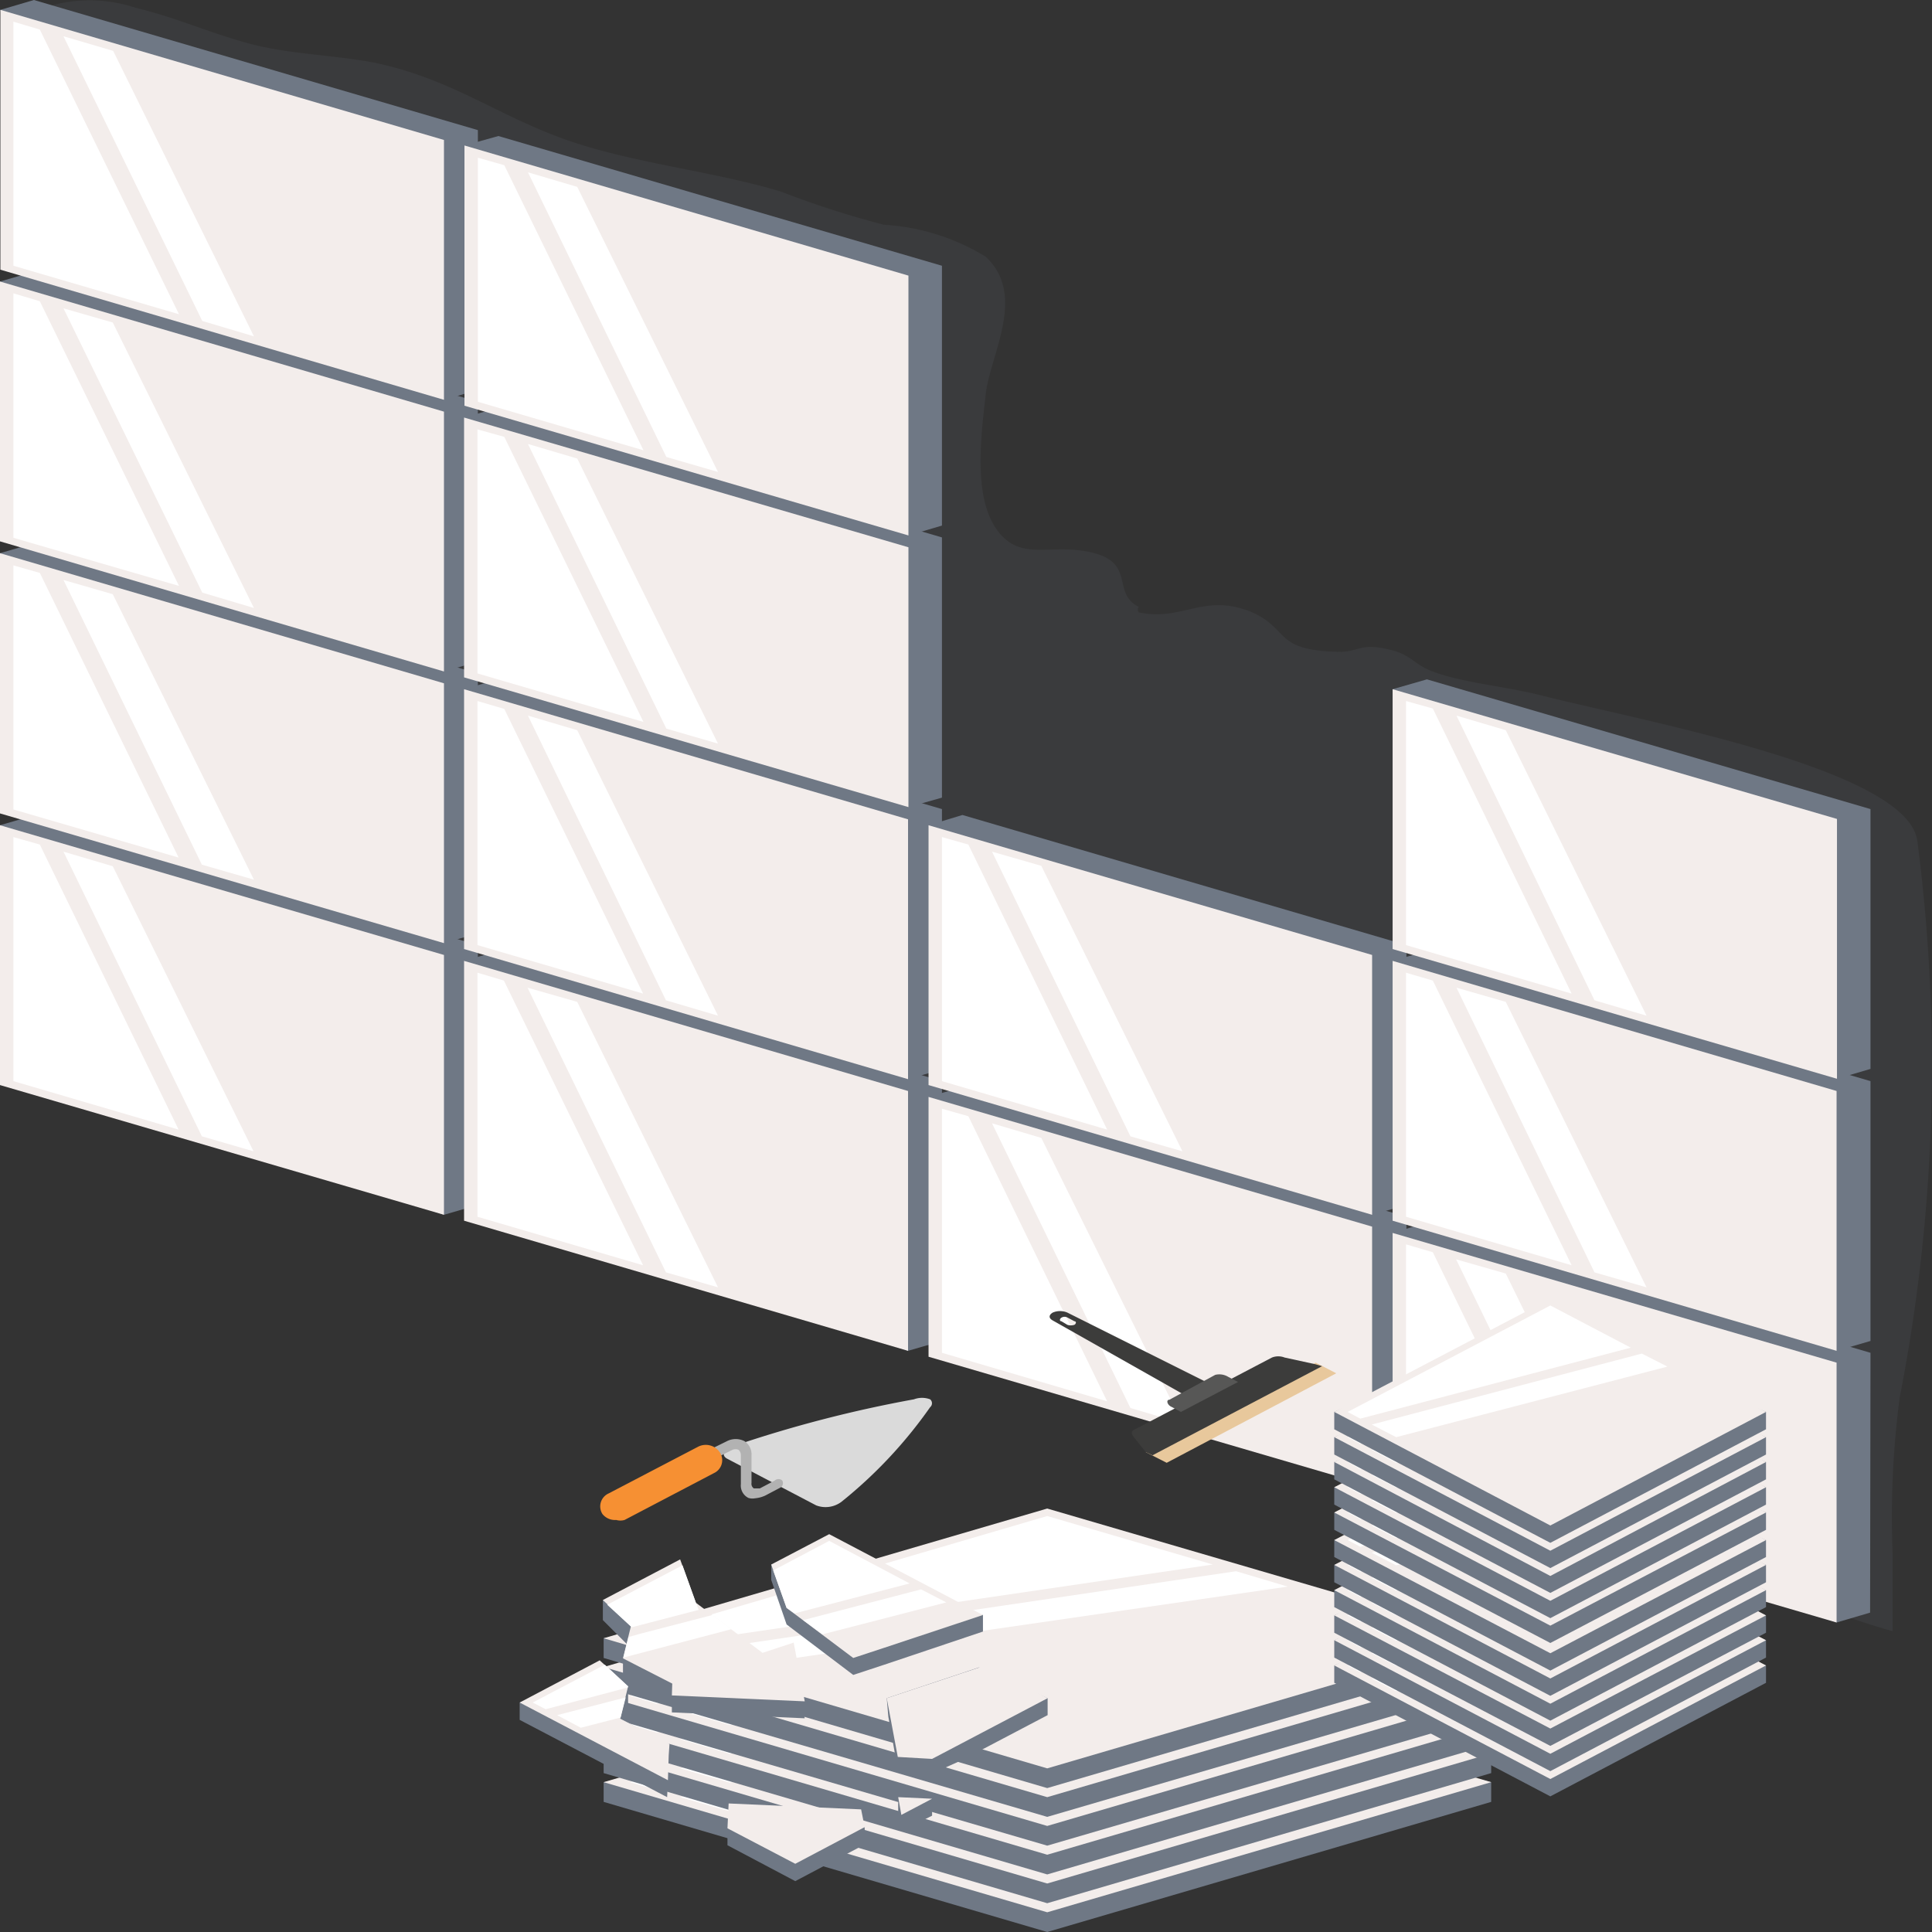 <svg id="Vrstva_1" data-name="Vrstva 1" xmlns="http://www.w3.org/2000/svg" width="49" height="49" viewBox="0 0 49 49"><rect x="0" y="0" width="49" height="49" fill="#333333" stroke="none"/><defs><style>.cls-1{fill:#555c66;opacity:0.2;isolation:isolate;}.cls-2{fill:#6f7885;}.cls-3{fill:#f3edeb;}.cls-4{fill:#fff;}.cls-5{fill:#3c3c3b;}.cls-6{fill:#e8c89c;}.cls-7{fill:#575756;}.cls-8{fill:#dadada;}.cls-9{fill:#b2b2b2;}.cls-10{fill:#f69033;}</style></defs><title>obklady</title><path class="cls-1" d="M15.34,31.85c4.46,1.59,8.74,3.22,13.42,4.64q6.68,2.16,13.58,3.66c2.24.45,4.56,1.64,6.66,2.22,0-.38,0-1.55,0-2a23.35,23.35,0,0,1,.18-3.92,44,44,0,0,0,.45-14.11c-.22-1.81-6.73-3-9.49-3.69-.9-.24-2.07-.33-2.83-.63-.43-.16-.53-.42-1.05-.54-.82-.2-.77.08-1.38.05-1.57-.05-1.17-.57-2.12-1-1.23-.51-1.76.24-2.88,0a.12.12,0,0,1,0-.14c-.69-.35-.08-1.1-1.16-1.37s-1.83.26-2.44-.59S25.89,12,26,11s1.05-2.51,0-3.49a5.58,5.58,0,0,0-2.58-.81,23.34,23.34,0,0,1-2.61-.84c-1.75-.53-3.8-.72-5.52-1.34S12.44,3,10.5,2.59c-1.11-.21-2.21-.21-3.27-.51S5.48,1.45,4.45,1.2a3.72,3.72,0,0,0-2.57.08v26.1C6.22,29,11,30.29,15.34,31.85Z" transform="translate(-1 -1)"/><polygon class="cls-2" points="12.12 30.56 12.12 23.97 0.86 20.68 0 20.93 0.86 27.27 11.26 30.81 12.12 30.56"/><polygon class="cls-3" points="11.26 30.81 11.26 24.22 0 20.93 0 27.52 11.26 30.81"/><polygon class="cls-4" points="0.34 27.42 0.34 21.23 1.01 21.42 4.53 28.65 0.34 27.42"/><polygon class="cls-4" points="5.12 28.82 1.61 21.6 2.86 21.97 6.43 29.2 5.12 28.82"/><polygon class="cls-2" points="12.12 23.67 12.12 17.08 0.86 13.78 0 14.03 0.86 20.38 11.26 23.92 12.12 23.67"/><polygon class="cls-3" points="11.26 23.92 11.26 17.33 0 14.03 0 20.63 11.26 23.92"/><polygon class="cls-4" points="0.34 20.53 0.34 14.34 1.01 14.53 4.53 21.75 0.34 20.53"/><polygon class="cls-4" points="5.12 21.93 1.61 14.71 2.86 15.07 6.44 22.31 5.12 21.93"/><polygon class="cls-2" points="12.12 16.78 12.12 10.19 0.86 6.89 0 7.14 0.86 13.48 11.26 17.03 12.12 16.78"/><polygon class="cls-3" points="11.26 17.03 11.26 10.44 0 7.14 0 13.73 11.26 17.03"/><polygon class="cls-4" points="0.34 13.64 0.34 7.44 1.01 7.64 4.54 14.86 0.34 13.64"/><polygon class="cls-4" points="5.13 15.03 1.61 7.82 2.86 8.18 6.44 15.42 5.13 15.03"/><polygon class="cls-2" points="12.12 9.89 12.12 3.3 0.86 0 0.01 0.25 0.86 6.59 11.26 10.14 12.12 9.89"/><polygon class="cls-3" points="11.26 10.14 11.26 3.55 0.01 0.25 0.01 6.84 11.26 10.14"/><polygon class="cls-4" points="0.34 6.74 0.34 0.55 1.01 0.75 4.54 7.97 0.34 6.74"/><polygon class="cls-4" points="5.13 8.14 1.61 0.92 2.87 1.29 6.44 8.53 5.13 8.14"/><polygon class="cls-2" points="23.89 34.01 23.89 27.42 12.63 24.12 11.77 24.37 12.63 30.71 23.03 34.26 23.89 34.01"/><polygon class="cls-3" points="23.03 34.26 23.03 27.67 11.77 24.37 11.77 30.96 23.03 34.26"/><polygon class="cls-4" points="12.11 30.86 12.11 24.67 12.78 24.87 16.31 32.09 12.11 30.86"/><polygon class="cls-4" points="16.89 32.27 13.38 25.05 14.64 25.41 18.21 32.65 16.89 32.27"/><polygon class="cls-2" points="23.89 27.12 23.89 20.52 12.63 17.23 11.77 17.48 12.63 23.82 23.03 27.37 23.89 27.12"/><polygon class="cls-3" points="23.03 27.37 23.03 20.78 11.77 17.48 11.77 24.07 23.03 27.37"/><polygon class="cls-4" points="12.11 23.97 12.11 17.78 12.79 17.98 16.31 25.2 12.11 23.97"/><polygon class="cls-4" points="16.89 25.37 13.39 18.15 14.64 18.52 18.21 25.76 16.89 25.37"/><polygon class="cls-2" points="23.89 20.23 23.89 13.63 12.64 10.34 11.77 10.59 12.64 16.93 23.04 20.47 23.89 20.23"/><polygon class="cls-3" points="23.04 20.47 23.04 13.88 11.77 10.59 11.77 17.18 23.04 20.47"/><polygon class="cls-4" points="12.11 17.08 12.11 10.89 12.79 11.08 16.32 18.31 12.11 17.08"/><polygon class="cls-4" points="16.9 18.48 13.39 11.26 14.64 11.63 18.21 18.86 16.9 18.48"/><polygon class="cls-2" points="23.89 13.33 23.89 6.74 12.64 3.45 11.78 3.69 12.64 10.04 23.04 13.58 23.89 13.33"/><polygon class="cls-3" points="23.04 13.58 23.04 6.99 11.78 3.69 11.78 10.29 23.04 13.58"/><polygon class="cls-4" points="12.12 10.19 12.12 4 12.79 4.19 16.32 11.42 12.12 10.19"/><polygon class="cls-4" points="16.9 11.59 13.39 4.37 14.64 4.74 18.21 11.97 16.9 11.59"/><polygon class="cls-2" points="35.67 37.45 35.67 30.86 24.4 27.57 23.55 27.82 24.4 34.16 34.8 37.7 35.67 37.45"/><polygon class="cls-3" points="34.8 37.7 34.8 31.11 23.55 27.82 23.55 34.41 34.8 37.7"/><polygon class="cls-4" points="23.89 34.31 23.89 28.12 24.56 28.31 28.08 35.54 23.89 34.31"/><polygon class="cls-4" points="28.67 35.71 25.16 28.49 26.41 28.86 29.99 36.1 28.67 35.71"/><polygon class="cls-2" points="35.67 30.56 35.67 23.97 24.41 20.67 23.55 20.93 24.4 27.27 34.8 30.81 35.67 30.56"/><polygon class="cls-3" points="34.8 30.81 34.8 24.22 23.55 20.93 23.55 27.52 34.8 30.81"/><polygon class="cls-4" points="23.89 27.42 23.89 21.23 24.56 21.42 28.08 28.65 23.89 27.42"/><polygon class="cls-4" points="28.67 28.82 25.16 21.6 26.41 21.96 29.99 29.2 28.67 28.82"/><polygon class="cls-2" points="47.43 40.9 47.44 34.31 36.18 31.01 35.32 31.27 36.18 37.6 46.58 41.15 47.43 40.9"/><polygon class="cls-3" points="46.58 41.15 46.58 34.56 35.32 31.27 35.32 37.86 46.58 41.15"/><polygon class="cls-4" points="35.66 37.76 35.66 31.56 36.34 31.76 39.86 38.99 35.66 37.76"/><polygon class="cls-4" points="40.44 39.16 36.93 31.94 38.19 32.3 41.75 39.55 40.44 39.16"/><polygon class="cls-2" points="47.44 34.01 47.44 27.42 36.18 24.12 35.32 24.37 36.18 30.71 46.58 34.26 47.44 34.01"/><polygon class="cls-3" points="46.58 34.26 46.58 27.67 35.32 24.37 35.32 30.96 46.58 34.26"/><polygon class="cls-4" points="35.66 30.86 35.66 24.67 36.34 24.87 39.86 32.09 35.66 30.86"/><polygon class="cls-4" points="40.44 32.27 36.94 25.05 38.19 25.41 41.76 32.65 40.44 32.27"/><polygon class="cls-2" points="47.44 27.11 47.44 20.52 36.19 17.23 35.32 17.48 36.19 23.82 46.59 27.36 47.44 27.11"/><polygon class="cls-3" points="46.59 27.36 46.59 20.77 35.32 17.48 35.32 24.07 46.59 27.36"/><polygon class="cls-4" points="35.66 23.97 35.66 17.78 36.34 17.97 39.86 25.2 35.66 23.97"/><polygon class="cls-4" points="40.44 25.37 36.94 18.15 38.19 18.52 41.76 25.76 40.44 25.37"/><polygon class="cls-2" points="37.82 45.7 26.56 49 15.31 45.7 15.31 45.2 26.56 42.41 37.82 45.2 37.82 45.7"/><polygon class="cls-3" points="37.82 45.2 26.56 48.5 15.31 45.2 26.56 41.91 37.82 45.2"/><polygon class="cls-4" points="26.56 42.1 15.98 45.2 16.65 45.4 30.76 43.33 26.56 42.1"/><polygon class="cls-4" points="31.35 43.5 17.25 45.58 18.51 45.94 32.66 43.89 31.35 43.5"/><polygon class="cls-2" points="37.82 44.97 26.56 48.27 15.31 44.97 15.31 44.47 26.56 41.68 37.82 44.47 37.82 44.97"/><polygon class="cls-3" points="37.82 44.47 26.56 47.77 15.31 44.47 26.56 41.18 37.82 44.47"/><polygon class="cls-4" points="26.56 41.37 15.98 44.47 16.65 44.67 30.76 42.6 26.56 41.37"/><polygon class="cls-4" points="31.35 42.77 17.25 44.85 18.51 45.21 32.66 43.16 31.35 42.77"/><polygon class="cls-2" points="37.82 44.24 26.56 47.54 15.31 44.24 15.31 43.74 26.56 40.95 37.82 43.74 37.82 44.24"/><polygon class="cls-3" points="37.82 43.74 26.56 47.04 15.31 43.74 26.56 40.44 37.82 43.74"/><polygon class="cls-4" points="26.56 40.65 15.98 43.74 16.65 43.94 30.76 41.88 26.56 40.65"/><polygon class="cls-4" points="31.35 42.05 17.25 44.11 18.51 44.48 32.66 42.43 31.35 42.05"/><polygon class="cls-2" points="37.82 43.52 26.56 46.81 15.31 43.52 15.31 43.01 26.56 40.22 37.82 43.01 37.82 43.52"/><polygon class="cls-3" points="37.82 43.01 26.56 46.31 15.31 43.01 26.56 39.72 37.82 43.01"/><polygon class="cls-4" points="26.56 39.92 15.98 43.01 16.65 43.21 30.76 41.14 26.56 39.92"/><polygon class="cls-4" points="31.35 41.32 17.25 43.38 18.51 43.75 32.66 41.7 31.35 41.32"/><polygon class="cls-2" points="37.82 42.79 26.56 46.08 15.31 42.79 15.31 42.28 26.56 39.49 37.82 42.28 37.82 42.79"/><polygon class="cls-3" points="37.82 42.28 26.56 45.58 15.31 42.28 26.56 38.99 37.82 42.28"/><polygon class="cls-4" points="26.56 39.19 15.98 42.28 16.65 42.48 30.76 40.41 26.56 39.19"/><polygon class="cls-4" points="31.35 40.59 17.25 42.66 18.51 43.02 32.66 40.97 31.35 40.59"/><polygon class="cls-2" points="37.82 42.05 26.56 45.35 15.31 42.05 15.31 41.55 26.56 38.76 37.82 41.55 37.82 42.05"/><polygon class="cls-3" points="37.82 41.55 26.56 44.85 15.31 41.55 26.56 38.26 37.82 41.55"/><polygon class="cls-4" points="26.56 38.45 15.98 41.55 16.65 41.75 30.76 39.68 26.56 38.45"/><polygon class="cls-4" points="31.35 39.85 17.25 41.93 18.51 42.29 32.66 40.24 31.35 39.85"/><polygon class="cls-2" points="44.79 42.68 39.32 45.56 33.84 42.68 33.84 42.24 39.32 39.8 44.79 42.24 44.79 42.68"/><polygon class="cls-3" points="44.79 42.24 39.32 45.12 33.84 42.24 39.32 39.36 44.79 42.24"/><polygon class="cls-4" points="39.32 39.53 34.18 42.24 34.5 42.41 41.36 40.61 39.32 39.53"/><polygon class="cls-4" points="41.64 40.76 34.79 42.57 35.41 42.89 42.29 41.1 41.64 40.76"/><polygon class="cls-2" points="44.79 42.04 39.32 44.92 33.84 42.04 33.84 41.6 39.32 39.16 44.79 41.6 44.79 42.04"/><polygon class="cls-3" points="44.79 41.6 39.32 44.48 33.84 41.6 39.32 38.72 44.79 41.6"/><polygon class="cls-4" points="39.32 38.9 34.18 41.6 34.5 41.78 41.36 39.97 39.32 38.9"/><polygon class="cls-4" points="41.64 40.12 34.79 41.93 35.41 42.25 42.29 40.46 41.64 40.12"/><polygon class="cls-2" points="44.79 41.41 39.32 44.28 33.84 41.41 33.84 40.97 39.32 38.53 44.79 40.97 44.79 41.41"/><polygon class="cls-3" points="44.79 40.97 39.32 43.84 33.84 40.97 39.32 38.09 44.79 40.97"/><polygon class="cls-4" points="39.32 38.26 34.18 40.97 34.5 41.13 41.36 39.33 39.32 38.26"/><polygon class="cls-4" points="41.64 39.48 34.79 41.29 35.41 41.61 42.29 39.82 41.64 39.48"/><polygon class="cls-2" points="44.79 40.76 39.32 43.64 33.84 40.76 33.84 40.33 39.32 37.89 44.79 40.33 44.79 40.76"/><polygon class="cls-3" points="44.79 40.33 39.32 43.21 33.84 40.33 39.32 37.45 44.79 40.33"/><polygon class="cls-4" points="39.32 37.62 34.18 40.33 34.5 40.5 41.36 38.7 39.32 37.62"/><polygon class="cls-4" points="41.64 38.85 34.79 40.65 35.41 40.97 42.29 39.18 41.64 38.85"/><polygon class="cls-2" points="44.79 40.13 39.32 43.01 33.84 40.13 33.84 39.69 39.32 37.25 44.79 39.69 44.79 40.13"/><polygon class="cls-3" points="44.79 39.69 39.32 42.57 33.84 39.69 39.32 36.81 44.79 39.69"/><polygon class="cls-4" points="39.32 36.99 34.18 39.69 34.5 39.86 41.36 38.06 39.32 36.99"/><polygon class="cls-4" points="41.64 38.21 34.79 40.02 35.41 40.34 42.29 38.55 41.64 38.21"/><polygon class="cls-2" points="44.79 39.49 39.32 42.37 33.84 39.49 33.84 39.06 39.32 36.61 44.79 39.06 44.79 39.49"/><polygon class="cls-3" points="44.79 39.06 39.32 41.93 33.84 39.06 39.32 36.18 44.79 39.06"/><polygon class="cls-4" points="39.32 36.35 34.18 39.06 34.5 39.23 41.36 37.42 39.32 36.35"/><polygon class="cls-4" points="41.64 37.57 34.79 39.38 35.41 39.7 42.29 37.91 41.64 37.57"/><polygon class="cls-2" points="44.79 38.8 39.32 41.67 33.84 38.8 33.84 38.36 39.32 35.92 44.79 38.36 44.79 38.8"/><polygon class="cls-3" points="44.79 38.36 39.32 41.23 33.84 38.36 39.32 35.48 44.79 38.36"/><polygon class="cls-4" points="39.32 35.66 34.18 38.36 34.5 38.53 41.36 36.73 39.32 35.66"/><polygon class="cls-4" points="41.64 36.88 34.79 38.69 35.41 39.01 42.29 37.22 41.64 36.88"/><polygon class="cls-2" points="44.79 38.16 39.32 41.04 33.84 38.16 33.84 37.72 39.32 35.29 44.79 37.72 44.79 38.16"/><polygon class="cls-3" points="44.79 37.72 39.32 40.6 33.84 37.72 39.32 34.85 44.79 37.72"/><polygon class="cls-4" points="39.32 35.02 34.18 37.72 34.5 37.89 41.36 36.09 39.32 35.02"/><polygon class="cls-4" points="41.64 36.24 34.79 38.05 35.41 38.37 42.29 36.58 41.64 36.24"/><polygon class="cls-2" points="44.79 37.52 39.32 40.4 33.84 37.52 33.84 37.08 39.32 34.65 44.79 37.08 44.79 37.52"/><polygon class="cls-3" points="44.79 37.08 39.32 39.97 33.84 37.08 39.32 34.21 44.79 37.08"/><polygon class="cls-4" points="39.32 34.38 34.18 37.08 34.5 37.26 41.36 35.46 39.32 34.38"/><polygon class="cls-4" points="41.64 35.61 34.79 37.41 35.41 37.73 42.29 35.94 41.64 35.61"/><polygon class="cls-2" points="44.79 36.89 39.32 39.77 33.84 36.89 33.84 36.45 39.32 34.01 44.79 36.45 44.79 36.89"/><polygon class="cls-3" points="44.79 36.45 39.32 39.33 33.84 36.45 39.32 33.57 44.79 36.45"/><polygon class="cls-4" points="39.32 33.75 34.18 36.45 34.5 36.62 41.36 34.81 39.32 33.75"/><polygon class="cls-4" points="41.64 34.97 34.79 36.77 35.41 37.1 42.29 35.3 41.64 34.97"/><polygon class="cls-2" points="44.79 36.25 39.32 39.13 33.84 36.25 33.84 35.81 39.32 33.38 44.79 35.81 44.79 36.25"/><polygon class="cls-3" points="44.79 35.81 39.32 38.69 33.84 35.81 39.32 32.94 44.79 35.81"/><polygon class="cls-4" points="39.32 33.11 34.18 35.81 34.5 35.98 41.36 34.18 39.32 33.11"/><polygon class="cls-4" points="41.64 34.33 34.79 36.13 35.41 36.45 42.29 34.66 41.64 34.33"/><polygon class="cls-2" points="16.87 44.41 16.76 44.38 16.84 44.22 15.93 43.69 15.87 43.68 15.93 43.35 15.93 42.77 15.29 42.6 13.18 43.18 13.18 43.62 16.92 45.58 16.94 45.15 16.87 44.41"/><polygon class="cls-2" points="21.03 39.77 19.56 39.68 19.56 40.07 19.95 41.2 21.64 42.48 22.43 42.22 22.26 41.27 22.43 42.22 24.93 41.38 24.93 40.96 21.03 39.77"/><polygon class="cls-2" points="19.76 46.43 18.45 46.37 18.45 46.8 20.17 47.71 21.93 46.78 21.93 46.34 20.84 46.43 19.76 46.43"/><polygon class="cls-2" points="22.78 45.58 22.78 46 22.86 46.44 23.64 46.05 23.64 45.62 22.78 45.58"/><polygon class="cls-2" points="24.83 42.29 22.49 43.07 22.53 43.54 22.78 44.94 23.66 44.97 24.4 44.64 26.57 43.5 26.57 43.07 24.83 42.29"/><polygon class="cls-2" points="19.34 42.35 19.79 42.69 19.34 42.35 19.21 42.39 19.34 42.35 17.65 41.07 17.72 41.27 17.65 41.07 17.32 40.83 17.65 41.07 17.36 40.25 15.29 40.58 15.29 41.09 15.95 41.75 15.8 42.06 15.8 42.49 17.04 43.15 17.04 43.43 20.41 43.58 20.13 42.08 19.34 42.35"/><polygon class="cls-3" points="16.98 44.23 15.73 43.59 15.73 43.59 15.93 42.77 15.21 42.11 13.18 43.18 16.94 45.15 16.96 44.52 16.98 44.23"/><polygon class="cls-3" points="18.48 45.74 18.45 46.37 20.17 47.27 21.93 46.34 21.84 45.89 18.48 45.74"/><polygon class="cls-3" points="22.78 45.58 22.86 46.03 23.64 45.62 22.78 45.58"/><polygon class="cls-3" points="26.57 43.07 24.99 42.24 22.49 43.07 22.77 44.56 23.64 44.61 26.57 43.07"/><polygon class="cls-4" points="16 41.67 16 41.7 16.03 41.69 16 41.67"/><polygon class="cls-4" points="15.34 42.22 13.51 43.18 13.84 43.35 15.92 42.8 15.93 42.77 15.34 42.22"/><polygon class="cls-3" points="19.34 41.92 19.79 42.26 19.34 41.92 19.21 41.96 19.34 41.92 17.65 40.65 17.72 40.85 17.65 40.65 17.32 40.4 17.65 40.65 17.25 39.55 15.29 40.58 16 41.25 16 41.25 15.8 42.06 17.05 42.7 17.07 42.3 17.05 42.7 17.42 42.89 17.05 42.7 17.04 43 20.41 43.15 20.13 41.66 19.34 41.92"/><polygon class="cls-4" points="17.31 39.7 15.4 40.7 16 41.25 16.03 41.27 17.72 40.83 17.65 40.65 17.31 39.7"/><polygon class="cls-4" points="16.22 41.44 16.33 41.54 16.22 41.44 15.94 41.52 15.81 42.04 18.55 41.32 18.07 40.96 16.22 41.44"/><polygon class="cls-3" points="21.03 38.91 19.56 39.68 19.95 40.78 21.64 42.05 22.43 41.79 22.26 40.85 22.43 41.79 24.93 40.96 21.03 38.91"/><polygon class="cls-4" points="21.03 39.08 19.61 39.83 19.95 40.78 20.15 40.92 23.07 40.16 21.03 39.08"/><polygon class="cls-4" points="23.36 40.31 20.37 41.09 20.86 41.45 22.3 41.08 22.26 40.85 22.3 41.08 24 40.64 23.36 40.31"/><polygon class="cls-4" points="15.7 43.57 15.74 43.56 15.87 43.05 14.13 43.5 14.73 43.82 15.7 43.57 15.7 43.57"/><path class="cls-5" d="M28.07,34.29a.47.47,0,0,0-.37,0h0c-.1.06-.11.14,0,.2l3.45,1.95a.7.7,0,0,0,.55,0h0c.17-.09.21-.22.09-.29Zm.18.22c.05,0,.05.06,0,.09a.28.28,0,0,1-.18,0l-.15-.09c-.05,0-.05-.06,0-.09a.15.15,0,0,1,.16,0Z" transform="translate(-1 -1)"/><polygon class="cls-6" points="33.89 34.83 29.59 37.1 29.06 36.83 33.37 34.56 33.89 34.83"/><path class="cls-5" d="M34.53,35.65l-4.3,2.26-.17-.08-.31-.39c-.06-.08-.06-.14,0-.17l3.51-1.84a.44.44,0,0,1,.32,0l.78.17Z" transform="translate(-1 -1)"/><path class="cls-7" d="M31.82,35.87l-1.16.63c-.09,0-.06.13.05.18l.24.13,1.45-.76-.25-.13A.43.43,0,0,0,31.82,35.87Z" transform="translate(-1 -1)"/><path class="cls-8" d="M21.7,39.18a.67.67,0,0,0,.64-.09,11.61,11.61,0,0,0,2.25-2.4.13.13,0,0,0,0-.2l0,0a.58.58,0,0,0-.41,0,32.12,32.12,0,0,0-4.56,1.18c-.26.07-.35.24-.17.33Z" transform="translate(-1 -1)"/><path class="cls-9" d="M20.15,39a.77.77,0,0,0,.26-.07l.38-.2a.13.13,0,0,0,.05-.18.14.14,0,0,0-.19,0l-.38.2c-.06,0-.12,0-.15,0a.14.14,0,0,1-.06-.14v-.7a.4.4,0,0,0-.18-.36.49.49,0,0,0-.44,0l-.69.34a.12.12,0,0,0-.05.17h0a.14.14,0,0,0,.19.05l.69-.34a.2.2,0,0,1,.15,0,.18.18,0,0,1,.06.14v.73a.35.35,0,0,0,.19.35A.34.34,0,0,0,20.15,39Z" transform="translate(-1 -1)"/><path class="cls-10" d="M16.63,39.55a.38.38,0,0,0,.21,0l2.27-1.19a.36.36,0,0,0,.15-.52.43.43,0,0,0-.55-.15h0l-2.28,1.19a.36.36,0,0,0-.15.52A.41.41,0,0,0,16.63,39.55Z" transform="translate(-1 -1)"/></svg>